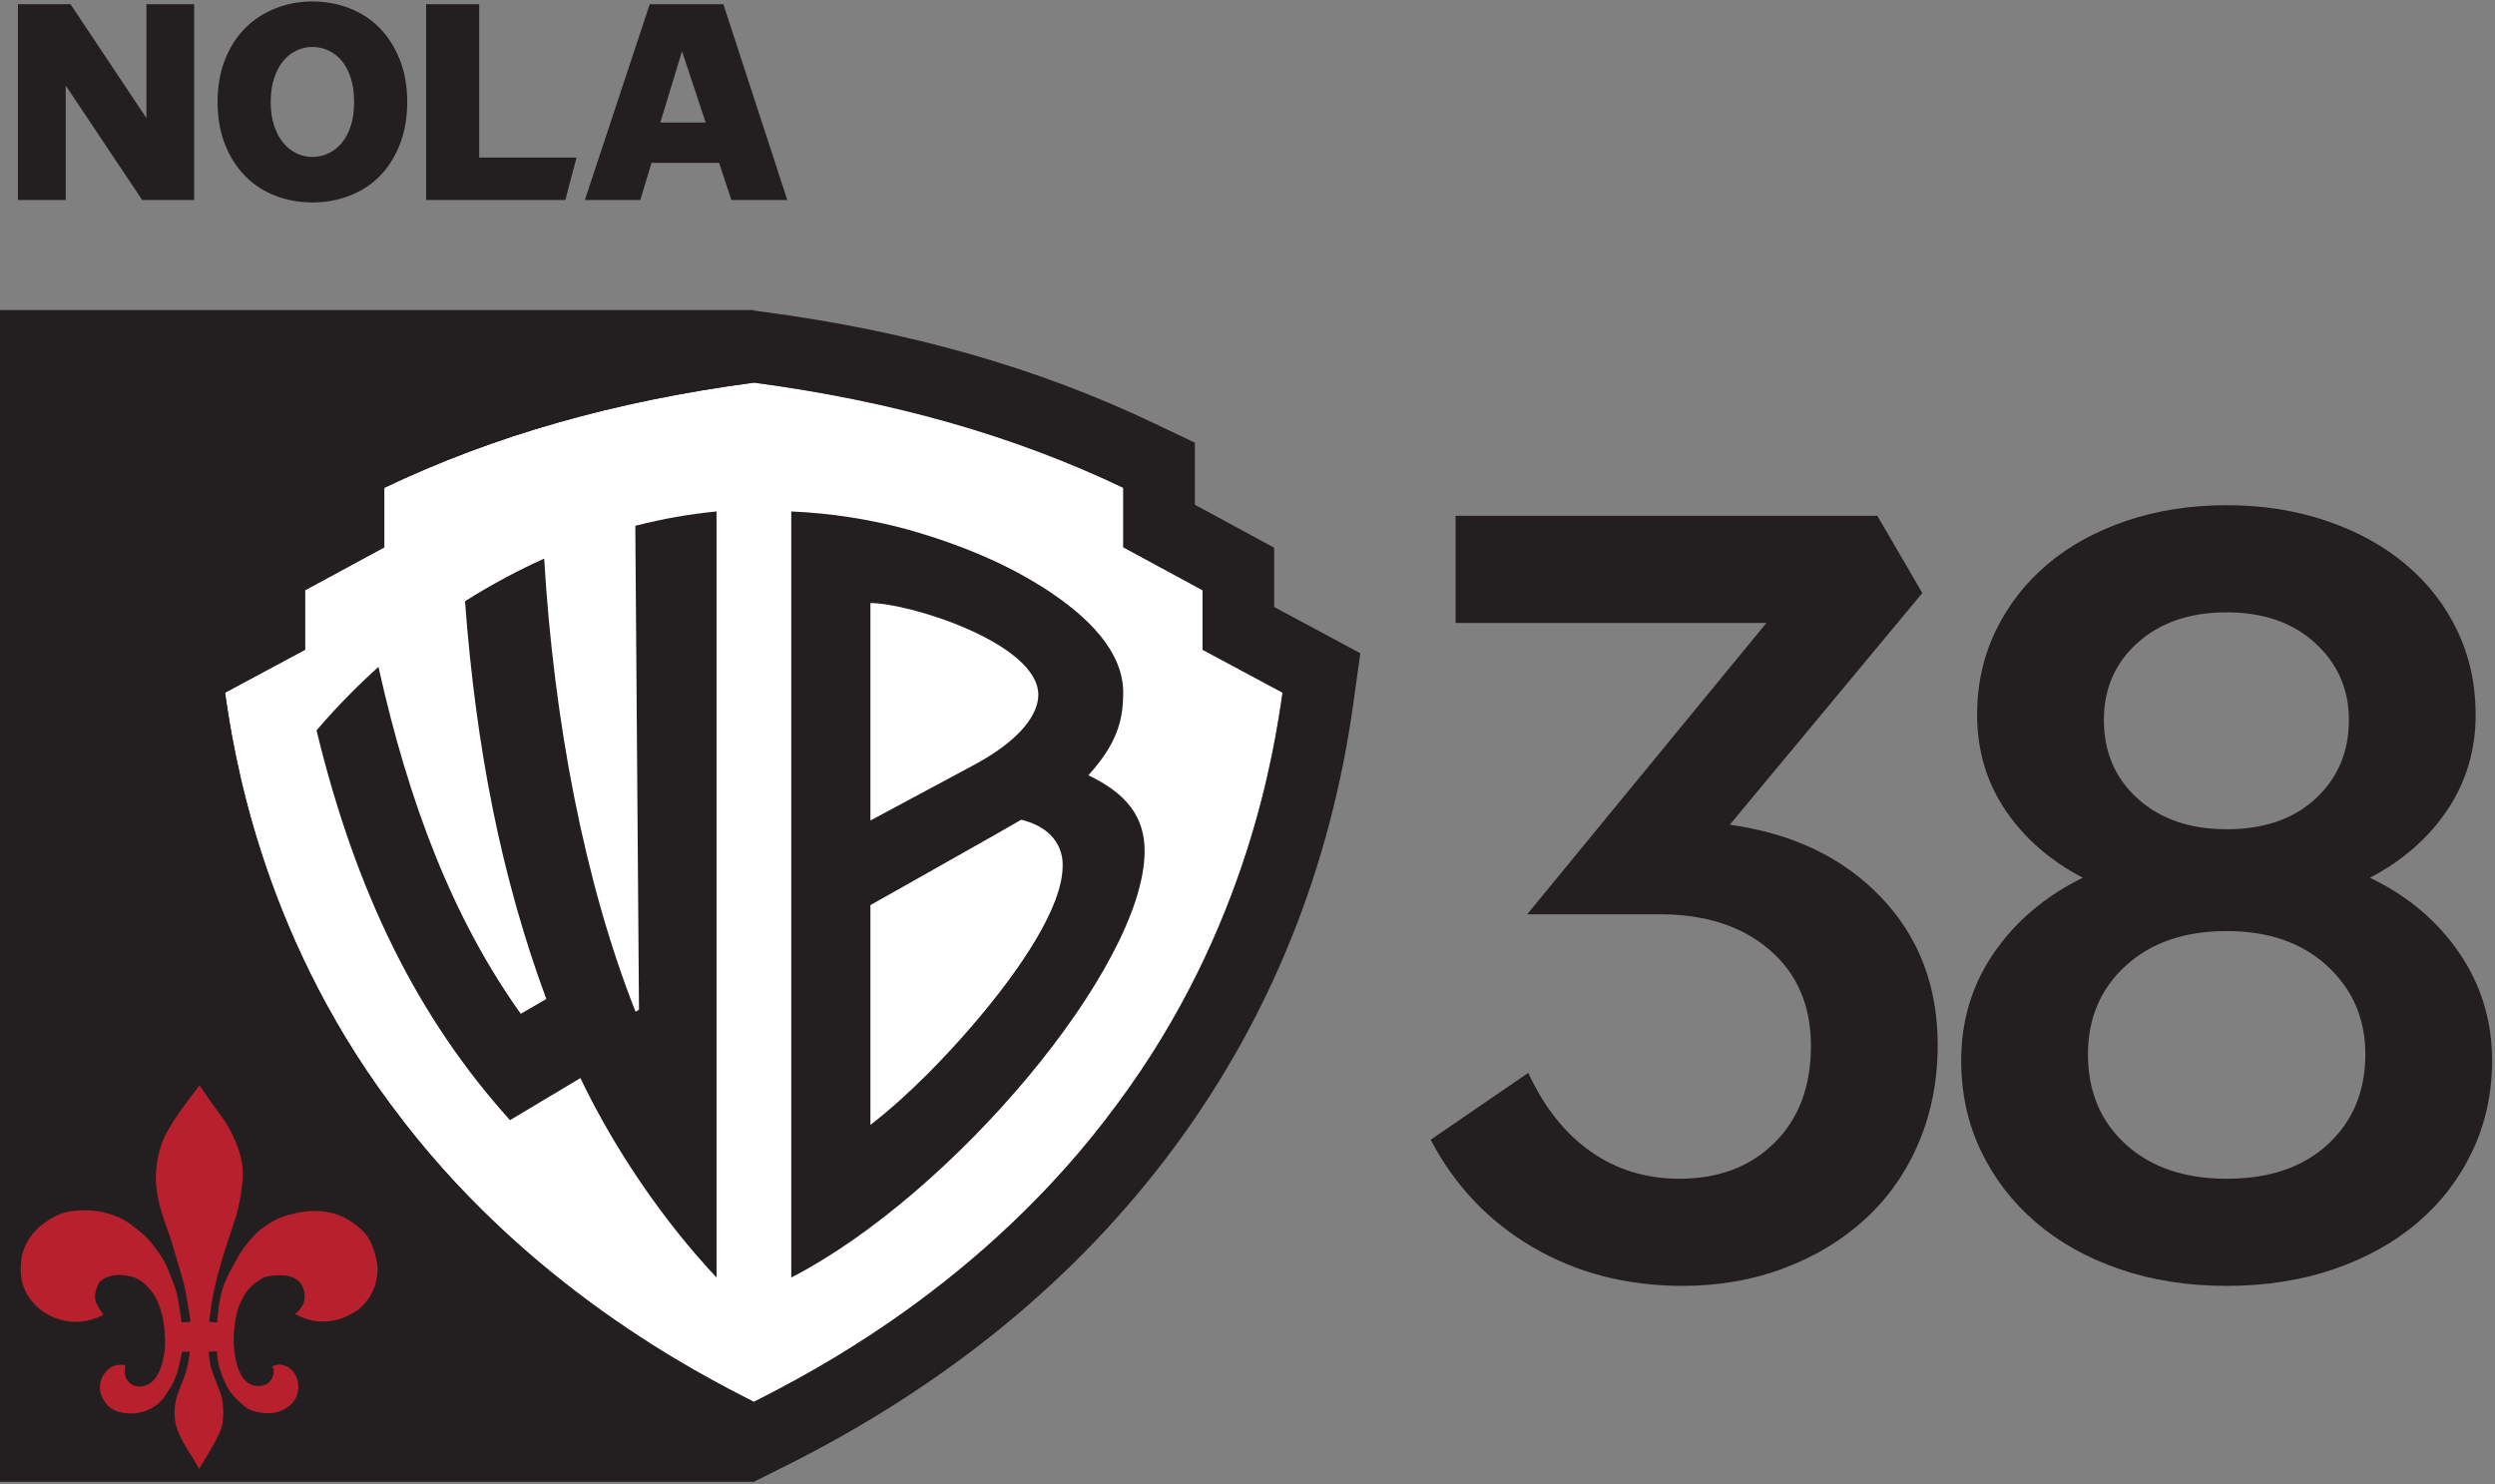 <?xml version="1.0" encoding="utf-8" ?>
<svg xmlns="http://www.w3.org/2000/svg" xmlns:xlink="http://www.w3.org/1999/xlink" width="696" height="414">
	<rect width="100%" height="100%" fill="#808080" stroke="none"/>
	<clipPath id="cl_3">
		<rect width="696" height="414"/>
	</clipPath>
	<g clip-path="url(#cl_3)">
		<path fill="#231F20" transform="matrix(1 0 0 -1 348 207)" d="M-348.064 120.502L-137.699 120.502L-137.699 -206.369L-348.064 -206.369L-348.064 120.502Z" fill-rule="evenodd"/>
		<path fill="white" transform="matrix(1 0 0 -1 348 207)" d="M9.776 13.772C7.53 -1.598 0.302 -51.822 -36.425 -101.114C-73.784 -151.873 -122.904 -176.498 -137.725 -184.076C-152.546 -176.498 -201.667 -151.873 -239.025 -101.114C-275.752 -51.822 -282.98 -1.598 -285.227 13.772L-262.911 25.744L-262.911 42.347L-240.797 54.327L-240.797 70.921C-210.202 85.51 -176.499 95.106 -137.725 100.259C-98.952 95.106 -65.248 85.51 -34.654 70.921L-34.654 54.327L-12.54 42.347L-12.54 25.744L9.776 13.772Z" fill-rule="evenodd"/>
		<path fill="#231F20" transform="matrix(1 0 0 -1 348 207)" d="M9.776 13.772C7.53 -1.598 0.302 -51.822 -36.425 -101.114C-73.784 -151.873 -122.904 -176.498 -137.725 -184.076C-152.546 -176.498 -201.667 -151.873 -239.025 -101.114C-275.752 -51.822 -282.98 -1.598 -285.227 13.772L-262.911 25.744L-262.911 42.347L-240.797 54.327L-240.797 70.921C-210.202 85.51 -176.499 95.106 -137.725 100.259C-98.952 95.106 -65.248 85.51 -34.654 70.921L-34.654 54.327L-12.54 42.347L-12.54 25.744L9.776 13.772ZM7.436 37.668L7.436 54.215L-14.678 66.196L-14.678 83.501L-26.021 88.904C-58.255 104.278 -93.9 114.543 -135.013 120.006L-137.699 120.368L-140.386 120.006C-181.498 114.543 -217.143 104.278 -249.377 88.904L-260.721 83.501L-260.721 66.196L-282.834 54.215L-282.834 37.668L-306.862 24.778L-304.963 11.042C-298.596 -35.046 -281.796 -76.757 -255.049 -112.957C-228.017 -149.534 -191.526 -179.459 -146.593 -201.92L-137.699 -206.369L-128.806 -201.92C-83.872 -179.459 -47.38 -149.534 -20.349 -112.957C6.397 -76.757 23.198 -35.046 29.564 11.042L31.464 24.778L7.436 37.668" fill-rule="evenodd"/>
		<path fill="#231F20" transform="matrix(1 0 0 -1 348 207)" d="M-170.776 60.322L-169.749 -74.676L-170.702 -75.233C-184.991 -39.114 -193.51 5.964 -196.195 51.167C-203.212 48.014 -210.657 44.108 -218.285 39.274C-215.202 -1.738 -208.196 -37.622 -195.6 -71.683L-202.727 -75.812C-221.611 -49.362 -233.949 -17.194 -242.422 20.965C-248.256 15.724 -254.049 9.851 -259.7 3.27C-248.628 -42.53 -231.202 -77.231 -205.73 -105.484L-186.096 -93.745C-176.478 -113.791 -162.961 -133.573 -148.115 -149.385L-148.115 64.325C-155.676 63.59 -163.149 62.284 -170.776 60.322" fill-rule="evenodd"/>
		<path fill="#231F20" transform="matrix(1 0 0 -1 348 207)" d="M-77.314 -79.746C-83.635 -87.035 -93.988 -98.151 -105.19 -106.809L-105.19 -45.489C-105.19 -45.489 -64.594 -22.642 -63.104 -21.666C-50.952 -24.744 -51.57 -33.684 -51.57 -34.612C-51.582 -45.872 -63.089 -63.303 -77.314 -79.746ZM-105.19 38.769C-94.131 38.769 -58.355 27.455 -58.355 13.167C-58.355 8.017 -62.899 0.637 -77.051 -6.796L-105.19 -21.887L-105.19 38.769ZM-44.38 -9.27C-36.378 -0.409 -34.675 6.039 -34.675 13.837C-34.675 24.877 -43.792 34.7 -57.055 43.142C-65.067 48.24 -77.328 54.416 -95.211 59.401C-105.5 62.165 -116.23 63.845 -127.271 64.325L-127.271 -149.385C-82.36 -126.259 -28.968 -62.892 -28.698 -30.653C-28.615 -20.796 -33.818 -14.354 -44.38 -9.27" fill-rule="evenodd"/>
		<path fill="#231F20" transform="matrix(1 0 0 -1 348 207)" d="M-342.997 151.214L-342.997 205.829L-328.332 205.829L-307.158 174.065L-307.158 205.829L-293.828 205.829L-293.828 151.214L-308.341 151.214L-329.667 183.13L-329.667 151.214L-342.997 151.214Z" fill-rule="evenodd"/>
		<path fill="#231F20" transform="matrix(1 0 0 -1 348 207)" d="M-287.302 178.54C-287.302 182.905 -286.622 186.825 -285.261 190.301C-283.901 193.777 -282.03 196.714 -279.65 199.112C-277.269 201.509 -274.454 203.355 -271.205 204.65C-267.955 205.944 -264.504 206.591 -260.851 206.591C-257.204 206.591 -253.751 205.956 -250.494 204.688C-247.236 203.419 -244.425 201.573 -242.06 199.15C-239.696 196.727 -237.828 193.777 -236.457 190.301C-235.086 186.825 -234.401 182.905 -234.401 178.54C-234.401 174.17 -235.086 170.239 -236.457 166.745C-237.828 163.251 -239.683 160.31 -242.022 157.922C-244.362 155.533 -247.161 153.704 -250.418 152.434C-253.676 151.163 -257.153 150.528 -260.851 150.528C-264.554 150.528 -268.031 151.163 -271.28 152.434C-274.53 153.704 -277.332 155.546 -279.688 157.96C-282.043 160.374 -283.901 163.315 -285.261 166.783C-286.622 170.251 -287.302 174.17 -287.302 178.54ZM-272.486 178.54C-272.486 175.998 -272.162 173.774 -271.514 171.867C-270.865 169.96 -270.007 168.371 -268.939 167.1C-267.871 165.829 -266.631 164.863 -265.219 164.202C-263.808 163.541 -262.352 163.211 -260.851 163.211C-259.351 163.211 -257.882 163.541 -256.445 164.202C-255.008 164.863 -253.756 165.829 -252.687 167.1C-251.619 168.371 -250.774 169.954 -250.151 171.848C-249.528 173.742 -249.216 175.973 -249.216 178.54C-249.216 181.083 -249.528 183.32 -250.151 185.252C-250.774 187.184 -251.619 188.785 -252.687 190.057C-253.756 191.328 -255.002 192.287 -256.426 192.936C-257.85 193.584 -259.325 193.908 -260.851 193.908C-262.352 193.908 -263.808 193.584 -265.219 192.936C-266.631 192.287 -267.871 191.328 -268.939 190.057C-270.007 188.785 -270.865 187.184 -271.514 185.252C-272.162 183.32 -272.486 181.083 -272.486 178.54Z" fill-rule="evenodd"/>
		<path fill="#231F20" transform="matrix(1 0 0 -1 348 207)" d="M-229.141 151.214L-229.141 205.829L-214.325 205.829L-214.325 163.058L-187.17 163.058L-190.293 151.214L-229.141 151.214Z" fill-rule="evenodd"/>
		<path fill="#231F20" transform="matrix(1 0 0 -1 348 207)" d="M-184.845 151.214L-166.754 205.829L-146.212 205.829L-128.379 151.214L-143.965 151.214L-147.406 161.573L-166.259 161.573L-169.382 151.214L-184.845 151.214ZM-163.801 172.808L-151.137 172.808L-157.745 192.705L-163.801 172.808Z" fill-rule="evenodd"/>
		<path fill="#231F20" transform="matrix(1 0 0 -1 348 207)" d="M51.096 -110.951L78.318 -92.286C82.757 -101.889 88.576 -109.213 95.776 -114.259C102.976 -119.304 111.212 -121.827 120.484 -121.827C131.432 -121.827 140.284 -118.471 147.041 -111.76C153.797 -105.048 157.175 -96.059 157.175 -84.791C157.175 -73.524 153.328 -64.584 145.635 -57.97C137.942 -51.356 127.733 -48.049 115.01 -48.049L78.022 -48.049L144.747 33.223L58.049 33.223L58.049 63.109L175.696 63.109L188.249 41.566L134.544 -23.064C152.1 -25.513 166.155 -32.249 176.707 -43.272C187.259 -54.295 192.535 -68.037 192.535 -84.498C192.535 -94.367 190.775 -103.448 187.254 -111.739C183.733 -120.03 178.784 -127.112 172.406 -132.985C166.028 -138.857 158.467 -143.447 149.724 -146.753C140.982 -150.06 131.531 -151.713 121.371 -151.713C105.787 -151.713 91.856 -148.118 79.576 -140.928C67.296 -133.738 57.803 -123.745 51.096 -110.951Z" fill-rule="evenodd"/>
		<path fill="#231F20" transform="matrix(1 0 0 -1 348 207)" d="M199.094 -88.828C199.094 -77.665 202.134 -67.663 208.214 -58.822C214.294 -49.98 222.56 -42.991 233.012 -37.855C223.827 -33.049 216.617 -26.748 211.383 -18.951C206.15 -11.153 203.533 -2.302 203.533 7.603C203.533 16.088 205.267 23.908 208.734 31.062C212.202 38.216 216.995 44.383 223.115 49.564C229.235 54.744 236.579 58.79 245.146 61.701C253.713 64.613 263.046 66.068 273.143 66.068C283.139 66.068 292.421 64.613 300.989 61.701C309.557 58.79 316.926 54.744 323.098 49.564C329.269 44.383 334.063 38.216 337.48 31.062C340.897 23.908 342.605 16.088 342.605 7.603C342.605 -2.205 339.988 -11.032 334.752 -18.878C329.517 -26.724 322.305 -33.049 313.115 -37.855C323.616 -42.893 331.921 -49.882 338.029 -58.822C344.137 -67.762 347.192 -77.764 347.192 -88.828C347.192 -97.925 345.372 -106.33 341.731 -114.041C338.091 -121.753 333.005 -128.403 326.473 -133.989C319.941 -139.576 312.137 -143.926 303.062 -147.041C293.987 -150.156 284.014 -151.713 273.143 -151.713C262.295 -151.713 252.342 -150.156 243.285 -147.041C234.228 -143.926 226.44 -139.576 219.921 -133.989C213.402 -128.403 208.301 -121.778 204.618 -114.115C200.936 -106.453 199.094 -98.024 199.094 -88.828ZM234.454 -87.059C234.454 -97.47 237.974 -105.867 245.013 -112.251C252.052 -118.635 261.429 -121.827 273.143 -121.827C285.055 -121.827 294.48 -118.611 301.421 -112.178C308.361 -105.746 311.832 -97.373 311.832 -87.059C311.832 -77.239 308.312 -69.063 301.273 -62.532C294.234 -56.001 284.857 -52.735 273.143 -52.735C261.429 -52.735 252.052 -55.951 245.013 -62.384C237.974 -68.817 234.454 -77.042 234.454 -87.059ZM238.893 6.146C238.893 -2.797 242.042 -10.112 248.341 -15.799C254.639 -21.485 262.907 -24.329 273.143 -24.329C283.575 -24.329 291.867 -21.461 298.018 -15.726C304.17 -9.99 307.245 -2.7 307.245 6.146C307.245 14.7 304.121 21.844 297.871 27.579C291.622 33.315 283.379 36.182 273.143 36.182C262.907 36.182 254.639 33.363 248.341 27.725C242.042 22.087 238.893 14.894 238.893 6.146Z" fill-rule="evenodd"/>
		<path fill="#B7202C" transform="matrix(1 0 0 -1 348 207)" d="M-319.13 -159.739C-319.13 -159.739 -322.49 -161.755 -326.831 -161.755C-331.173 -161.755 -334.859 -159.946 -337.014 -158.085C-339.169 -156.224 -340.733 -154.16 -341.615 -151.417C-342.496 -148.675 -342.39 -144.542 -341.46 -141.803C-340.529 -139.063 -338.513 -136.324 -336.291 -134.67C-334.068 -133.016 -331.367 -131.288 -328.331 -130.896C-325.294 -130.504 -321.733 -130.567 -319.285 -131.155C-316.836 -131.742 -314.131 -132.598 -311.682 -134.459C-309.233 -136.32 -307.493 -137.54 -305.519 -140.033C-303.546 -142.526 -301.969 -144.884 -301.087 -147.235C-300.206 -149.586 -299.152 -151.748 -298.633 -154.023C-298.113 -156.298 -297.342 -161.891 -297.342 -161.891L-294.851 -161.757C-294.851 -161.757 -296.006 -153.3 -297.083 -149.774C-298.161 -146.248 -299.783 -140.214 -300.807 -137.329C-301.831 -134.444 -303.751 -129.776 -304.39 -124.16C-305.029 -118.544 -303.388 -112.761 -302.017 -109.92C-300.646 -107.08 -297.447 -102.442 -295.781 -100.288C-294.116 -98.133 -292.338 -95.727 -292.338 -95.727C-292.338 -95.727 -290.405 -98.608 -289.034 -100.567C-287.663 -102.526 -285.963 -104.522 -284.287 -107.361C-282.612 -110.199 -280.47 -115.283 -280.284 -119.332C-280.098 -123.38 -281.251 -129.615 -282.426 -133.141C-283.601 -136.667 -285.554 -142.342 -287.279 -148.692C-289.005 -155.042 -289.641 -161.756 -289.641 -161.756L-287.413 -161.89C-287.413 -161.89 -287.136 -156.936 -286.156 -153.312C-285.177 -149.688 -282.773 -145.749 -281.402 -143.3C-280.031 -140.852 -276.896 -137.032 -274.741 -135.562C-272.587 -134.093 -271.02 -132.918 -267.885 -132.036C-264.751 -131.155 -262.106 -130.665 -258.776 -130.861C-255.446 -131.057 -252.41 -132.134 -249.863 -133.897C-247.316 -135.66 -245.654 -137.213 -244.576 -139.564C-243.499 -141.915 -243.113 -143.6 -242.803 -145.596C-242.492 -147.591 -242.891 -150.208 -243.496 -151.92C-244.102 -153.631 -245.138 -155.461 -246.705 -157.126C-248.272 -158.791 -249.873 -159.558 -251.983 -160.497C-254.093 -161.435 -256.994 -161.827 -259.832 -161.561C-262.671 -161.295 -265.642 -159.565 -265.642 -159.565C-265.642 -159.565 -263.427 -157.706 -263.114 -155.796C-262.801 -153.886 -263.349 -151.649 -264.622 -150.474C-265.895 -149.299 -267.46 -148.833 -268.835 -148.789C-270.21 -148.744 -273.279 -148.683 -275 -149.676C-276.721 -150.668 -278.37 -152.159 -279.257 -153.401C-280.144 -154.643 -281.563 -157.259 -282.14 -160.186C-282.716 -163.113 -282.938 -166.528 -282.761 -168.613C-282.583 -170.697 -282.122 -173.629 -281.146 -175.758C-280.17 -177.887 -278.71 -179.311 -276.811 -179.579C-274.911 -179.848 -273.266 -179.325 -272.453 -178.037C-271.64 -176.75 -271.605 -176.097 -271.645 -175.379C-271.685 -174.661 -272.032 -174.204 -272.032 -174.204C-272.032 -174.204 -271.137 -173.607 -269.844 -173.678C-268.551 -173.748 -266.762 -174.63 -265.919 -175.978C-265.076 -177.325 -264.614 -178.898 -264.81 -180.563C-265.006 -182.228 -265.54 -183.58 -266.911 -184.853C-268.282 -186.127 -270.472 -187.124 -272.431 -187.222C-274.389 -187.32 -277.576 -186.914 -279.045 -185.837C-280.514 -184.759 -283.106 -182.57 -284.419 -180.252C-285.733 -177.934 -286.682 -175.329 -287.065 -173.399C-287.449 -171.47 -287.494 -169.963 -287.494 -169.963L-289.714 -170.071C-289.714 -170.071 -289.802 -171.031 -289.38 -173.452C-288.957 -175.872 -286.988 -179.92 -286.284 -182.288C-285.58 -184.656 -285.496 -189.211 -286.256 -191.435C-287.016 -193.658 -288.62 -196.331 -289.802 -198.329C-290.984 -200.327 -292.447 -202.776 -292.447 -202.776C-292.447 -202.776 -293.878 -200.165 -295.092 -198.329C-296.302 -196.5 -297.625 -194.192 -298.554 -191.744C-299.501 -189.248 -299.601 -185.489 -298.621 -182.453C-297.642 -179.417 -296.569 -177.561 -295.883 -174.819C-295.198 -172.076 -295.089 -170.077 -295.089 -170.077L-297.228 -170.075C-297.228 -170.075 -297.645 -172.264 -298.174 -174.444C-298.702 -176.624 -299.543 -178.662 -300.482 -180.118C-301.42 -181.574 -301.971 -182.381 -301.971 -182.381C-301.971 -182.381 -302.94 -184.097 -305.043 -185.423C-307.146 -186.75 -309.139 -187.245 -311.092 -187.3C-313.046 -187.354 -315.201 -187.009 -316.883 -185.941C-318.565 -184.874 -320.183 -182.253 -320.15 -180.053C-320.118 -177.854 -319.05 -175.816 -317.304 -174.586C-315.557 -173.357 -313.001 -173.81 -313.001 -173.81C-313.001 -173.81 -313.422 -175.169 -313.13 -176.495C-312.839 -177.821 -312.063 -178.856 -310.704 -179.471C-309.346 -180.086 -307.514 -179.77 -306.143 -178.889C-304.772 -178.007 -303.717 -176.171 -303.102 -174.392C-302.487 -172.613 -302.068 -170.497 -301.97 -168.343C-301.872 -166.188 -302.164 -162.229 -302.746 -159.964C-303.328 -157.7 -304.299 -154.982 -305.69 -153.268C-307.081 -151.553 -308.537 -150.033 -310.59 -149.373C-312.643 -148.713 -314.665 -148.54 -316.333 -148.803C-318.001 -149.066 -319.956 -149.936 -320.506 -151.068C-321.056 -152.2 -321.641 -153.849 -321.444 -155.435C-321.248 -157.021 -319.13 -159.739 -319.13 -159.739Z" fill-rule="evenodd"/>
	</g>
</svg>
